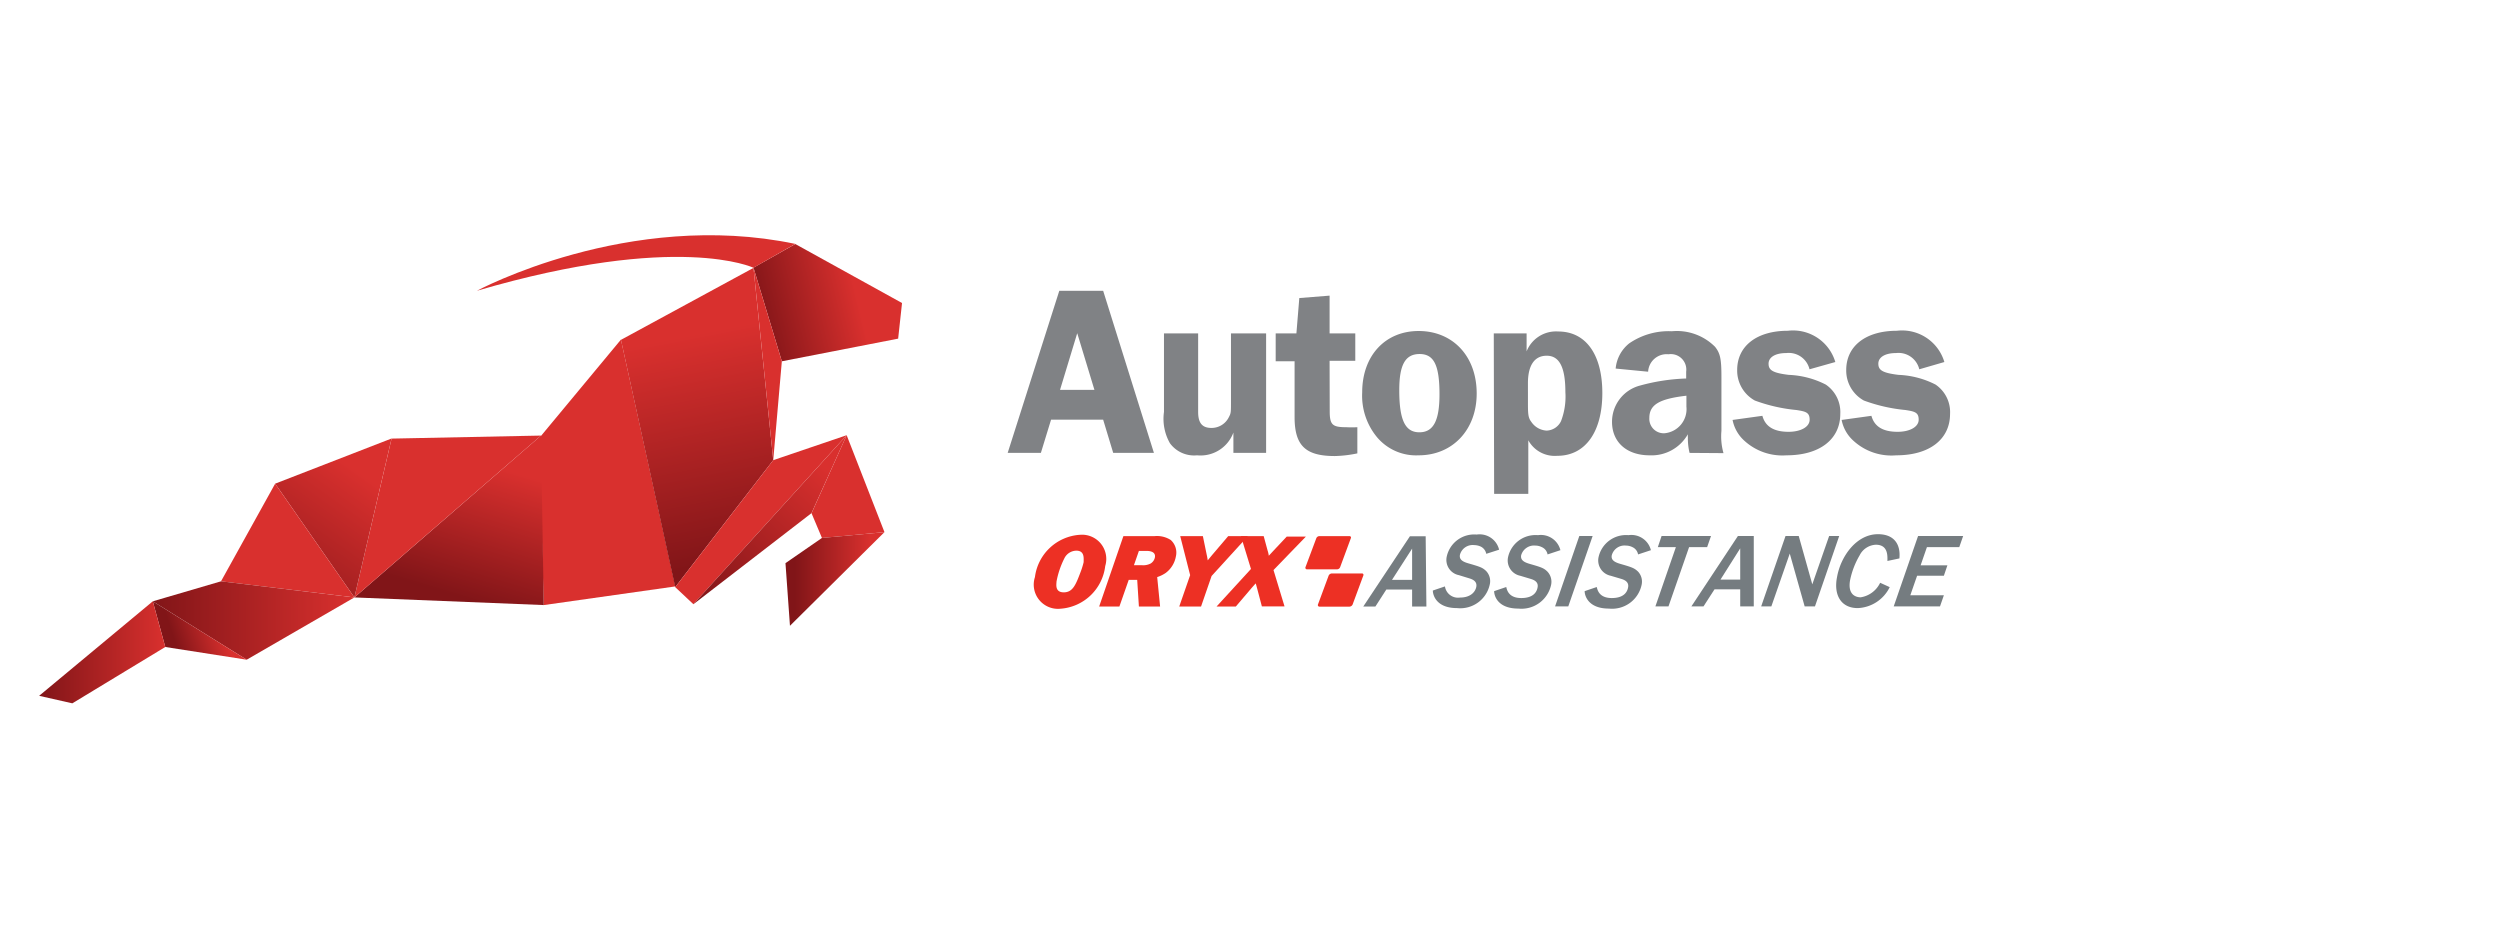 <?xml version="1.0" encoding="UTF-8"?> <svg xmlns="http://www.w3.org/2000/svg" xmlns:xlink="http://www.w3.org/1999/xlink" id="Layer_1" data-name="Layer 1" viewBox="0 0 206.34 77.34"><defs><style>.cls-1{fill:#808285;}.cls-2{fill:#ed3024;}.cls-3{fill:#757c80;}.cls-4{fill:#d9302e;}.cls-5{fill:url(#linear-gradient);}.cls-6{fill:url(#linear-gradient-2);}.cls-7{fill:url(#linear-gradient-3);}.cls-8{fill:url(#linear-gradient-4);}.cls-9{fill:url(#linear-gradient-5);}.cls-10{fill:url(#linear-gradient-6);}.cls-11{fill:url(#linear-gradient-7);}.cls-12{fill:url(#linear-gradient-8);}.cls-13{fill:url(#linear-gradient-9);}</style><linearGradient id="linear-gradient" x1="60.86" y1="46.28" x2="57.22" y2="27.61" gradientUnits="userSpaceOnUse"><stop offset="0" stop-color="#811518"></stop><stop offset="1" stop-color="#d9302e"></stop></linearGradient><linearGradient id="linear-gradient-2" x1="62.4" y1="25.85" x2="70.6" y2="23.87" xlink:href="#linear-gradient"></linearGradient><linearGradient id="linear-gradient-3" x1="58.18" y1="50.01" x2="68.55" y2="39.01" xlink:href="#linear-gradient"></linearGradient><linearGradient id="linear-gradient-4" x1="65.61" y1="47.78" x2="71.85" y2="47.78" xlink:href="#linear-gradient"></linearGradient><linearGradient id="linear-gradient-5" x1="37.23" y1="49.06" x2="40.43" y2="38.38" xlink:href="#linear-gradient"></linearGradient><linearGradient id="linear-gradient-6" x1="21.19" y1="51.36" x2="29.87" y2="39.14" xlink:href="#linear-gradient"></linearGradient><linearGradient id="linear-gradient-7" x1="12.61" y1="51.22" x2="29.24" y2="51.22" xlink:href="#linear-gradient"></linearGradient><linearGradient id="linear-gradient-8" x1="14.35" y1="52.74" x2="18.31" y2="51.45" xlink:href="#linear-gradient"></linearGradient><linearGradient id="linear-gradient-9" x1="3.23" y1="53.84" x2="13.64" y2="53.84" xlink:href="#linear-gradient"></linearGradient></defs><path class="cls-1" d="M95.24,37.38H91.88l-.83-2.74h-4.3l-.84,2.74H83.17L87.43,24h3.62Zm-4.91-5.2L88.91,27.5l-1.42,4.68Z"></path><path class="cls-1" d="M104.5,37.38h-2.7V35.7a2.89,2.89,0,0,1-3,1.88,2.47,2.47,0,0,1-2.24-1A4.08,4.08,0,0,1,96.07,34V27.52h2.82V34c0,.92.34,1.32,1.1,1.32a1.59,1.59,0,0,0,1.44-.9c.17-.32.17-.38.17-1.32V27.52h2.9Z"></path><path class="cls-1" d="M109.75,33.94c0,1.12.22,1.32,1.36,1.32a8.33,8.33,0,0,0,.92,0v2.16a10,10,0,0,1-1.86.22c-2.42,0-3.32-.86-3.32-3.22v-4.6h-1.56V27.52H107l.24-2.92,2.5-.2v3.12h2.12v2.26h-2.12Z"></path><path class="cls-1" d="M121.88,32.48c0,3-2,5.1-4.79,5.1a4.21,4.21,0,0,1-3.44-1.5,5.37,5.37,0,0,1-1.22-3.7c0-3,1.88-5.06,4.66-5.06S121.88,29.36,121.88,32.48Zm-6.39-.28c0,2.46.48,3.48,1.66,3.48s1.66-1,1.66-3.14c0-2.4-.46-3.32-1.64-3.32S115.49,30.1,115.49,32.2Z"></path><path class="cls-1" d="M123.29,27.52H126V29a2.61,2.61,0,0,1,2.61-1.64c2.28,0,3.64,1.9,3.64,5.08s-1.38,5.18-3.72,5.18a2.49,2.49,0,0,1-2.39-1.28v4.42h-2.82Zm2.82,5.54c0,1.08,0,1.4.28,1.76a1.62,1.62,0,0,0,1.27.72,1.37,1.37,0,0,0,1.18-.78,5.65,5.65,0,0,0,.36-2.4c0-2.06-.5-3-1.54-3s-1.55.84-1.55,2.26Z"></path><path class="cls-1" d="M139.45,37.38a5.1,5.1,0,0,1-.14-1.28,1.69,1.69,0,0,1,0-.26,3.44,3.44,0,0,1-3.16,1.74c-1.88,0-3.1-1.08-3.1-2.76a3.09,3.09,0,0,1,2.32-3,16.22,16.22,0,0,1,3.8-.58v-.56a1.28,1.28,0,0,0-1.46-1.44,1.53,1.53,0,0,0-1.68,1.44l-2.68-.26a3,3,0,0,1,1.12-2.08,5.74,5.74,0,0,1,3.52-1,4.45,4.45,0,0,1,3.56,1.28c.43.54.53,1,.53,2.48v4.46a5.07,5.07,0,0,0,.17,1.84Zm-.26-4.72c-2.24.26-3.06.74-3.06,1.84a1.19,1.19,0,0,0,1.24,1.26,2,2,0,0,0,1.82-2.2Z"></path><path class="cls-1" d="M149.35,30.48a1.76,1.76,0,0,0-1.92-1.34c-.9,0-1.46.34-1.46.88s.36.76,1.66.92a7.35,7.35,0,0,1,3.06.8,2.74,2.74,0,0,1,1.2,2.42c0,2.1-1.7,3.42-4.44,3.42A4.64,4.64,0,0,1,144,36.4a3.1,3.1,0,0,1-1-1.74l2.46-.34c.24.88.94,1.32,2.16,1.32,1,0,1.74-.4,1.74-1s-.32-.68-1.1-.8a13.57,13.57,0,0,1-3.42-.78,2.82,2.82,0,0,1-1.46-2.52c0-2,1.64-3.24,4.18-3.24a3.64,3.64,0,0,1,3.92,2.58Z"></path><path class="cls-1" d="M158.41,30.48a1.76,1.76,0,0,0-1.92-1.34c-.9,0-1.46.34-1.46.88s.36.76,1.66.92a7.35,7.35,0,0,1,3.06.8,2.74,2.74,0,0,1,1.2,2.42c0,2.1-1.7,3.42-4.44,3.42A4.64,4.64,0,0,1,153,36.4a3.1,3.1,0,0,1-1-1.74l2.46-.34c.24.88.94,1.32,2.16,1.32,1,0,1.74-.4,1.74-1s-.32-.68-1.1-.8a13.57,13.57,0,0,1-3.42-.78,2.82,2.82,0,0,1-1.46-2.52c0-2,1.64-3.24,4.18-3.24a3.64,3.64,0,0,1,3.92,2.58Z"></path><path class="cls-2" d="M89.44,46.36c0-.29.08-.91-.6-.91a1.12,1.12,0,0,0-1,.65A7.14,7.14,0,0,0,87.2,48c0,.2-.16.89.6.89s1-.66,1.4-1.71a6.47,6.47,0,0,0,.24-.78m-1.9,3.84a2,2,0,0,1-2.12-2.61,4,4,0,0,1,3.72-3.49,2,2,0,0,1,2.08,2.58,4,4,0,0,1-3.68,3.52"></path><path class="cls-2" d="M93.59,46.65h.66a1.34,1.34,0,0,0,.72-.14.77.77,0,0,0,.35-.5c.1-.54-.56-.54-.71-.54H94Zm2.16,3.41H94l-.14-2.2h-.7l-.77,2.2H90.72l2-5.81h2.57a2.11,2.11,0,0,1,1.34.32,1.4,1.4,0,0,1,.42,1.37,2.17,2.17,0,0,1-.84,1.35,2.74,2.74,0,0,1-.7.34Z"></path><path class="cls-2" d="M100,47.54l-.87,2.52H97.33l.9-2.59-.82-3.22h1.87l.32,1.55a4.12,4.12,0,0,1,.08.45l.37-.45,1.32-1.55H103Z"></path><path class="cls-2" d="M105.11,47.05l.91,3h-1.87l-.39-1.48c-.06-.22-.06-.23-.12-.42l-.32.36L102,50.06h-1.59l2.84-3.1-.83-2.71h1.88l.32,1.18a2.19,2.19,0,0,1,.1.44l.54-.58.94-1h1.58Z"></path><path class="cls-2" d="M108.64,44.43a.28.28,0,0,1,.25-.18h2.48a.12.12,0,0,1,.12.18l-.88,2.38a.28.28,0,0,1-.26.18h-2.47a.13.13,0,0,1-.13-.18Z"></path><path class="cls-3" d="M116.55,47.86V45.28l-1.66,2.58Zm0,2.2v-1.4h-2.13l-.9,1.4h-1l3.85-5.8h1.3l.06,5.8Z"></path><path class="cls-3" d="M122.67,45.71a.84.84,0,0,0-.46-.6,1.36,1.36,0,0,0-.54-.12,1.09,1.09,0,0,0-1.17.79c-.07.36.15.56.67.71,1,.29,1.18.35,1.48.63a1.21,1.21,0,0,1,.31,1.12,2.49,2.49,0,0,1-2.7,1.95c-1.72,0-2-1.08-2-1.45l1-.34a1.09,1.09,0,0,0,1.24.92c.94,0,1.29-.53,1.35-.9s-.19-.56-.53-.67l-.91-.28a1.28,1.28,0,0,1-1-1.54,2.32,2.32,0,0,1,2.47-1.81,1.65,1.65,0,0,1,1.85,1.25Z"></path><polygon class="cls-3" points="128.35 50.05 130.35 44.24 131.45 44.24 129.44 50.05 128.35 50.05"></polygon><path class="cls-3" d="M127.73,45.76a.81.81,0,0,0-.47-.6,1.21,1.21,0,0,0-.53-.13,1.11,1.11,0,0,0-1.18.8c-.06.35.16.55.67.7,1,.29,1.19.35,1.49.64a1.22,1.22,0,0,1,.31,1.11,2.5,2.5,0,0,1-2.7,1.95c-1.73,0-2-1.08-2-1.44l1-.34c.06.26.21.91,1.24.91s1.29-.53,1.35-.9-.19-.56-.54-.67l-.9-.27a1.29,1.29,0,0,1-1-1.54,2.32,2.32,0,0,1,2.47-1.81,1.66,1.66,0,0,1,1.85,1.24Z"></path><path class="cls-3" d="M155.78,46.3c0-.36.09-1.34-.95-1.34a1.57,1.57,0,0,0-1.34.87,6.69,6.69,0,0,0-.79,2.05c-.23,1.28.56,1.42.87,1.42a2.15,2.15,0,0,0,1.61-1.2l.79.36a3.08,3.08,0,0,1-2.64,1.73c-1.38,0-2-1.08-1.71-2.55.3-1.72,1.6-3.55,3.38-3.55,1.35,0,1.88.85,1.77,2Z"></path><path class="cls-3" d="M135.2,45.76a.82.82,0,0,0-.46-.6,1.22,1.22,0,0,0-.54-.13,1.09,1.09,0,0,0-1.17.8c-.07.35.16.55.67.7,1,.29,1.18.35,1.49.64a1.21,1.21,0,0,1,.3,1.11,2.49,2.49,0,0,1-2.7,1.95c-1.72,0-2-1.08-2-1.44l1-.34c.06.26.21.91,1.24.91s1.29-.53,1.35-.9-.19-.56-.53-.67l-.91-.27a1.29,1.29,0,0,1-1-1.54,2.32,2.32,0,0,1,2.47-1.81,1.66,1.66,0,0,1,1.85,1.24Z"></path><polygon class="cls-3" points="139.41 45.16 137.71 50.05 136.63 50.05 138.32 45.16 136.83 45.16 137.14 44.24 141.22 44.24 140.9 45.16 139.41 45.16"></polygon><path class="cls-3" d="M143.63,47.84V45.26L142,47.84Zm0,2.21V48.64h-2.12l-.91,1.41h-1l3.84-5.81h1.31l0,5.81Z"></path><polygon class="cls-3" points="148.95 50.05 147.72 45.69 146.2 50.05 145.36 50.05 147.37 44.24 148.46 44.24 149.58 48.23 150.97 44.24 151.8 44.24 149.8 50.05 148.95 50.05"></polygon><polygon class="cls-3" points="156.3 50.05 158.31 44.24 162.03 44.24 161.71 45.16 159.04 45.16 158.52 46.66 160.73 46.66 160.44 47.52 158.23 47.52 157.67 49.13 160.44 49.13 160.12 50.05 156.3 50.05"></polygon><polygon class="cls-4" points="44.88 49.94 44.5 36.16 51.25 28.03 55.74 48.4 44.88 49.94"></polygon><polygon class="cls-5" points="51.25 28.05 55.73 48.46 63.82 37.98 62.19 22.11 51.25 28.05"></polygon><polygon class="cls-6" points="62.19 22.09 64.53 29.82 74.13 27.95 74.45 25.01 65.64 20.14 62.19 22.09"></polygon><polygon class="cls-4" points="62.19 22.09 63.82 37.98 64.53 29.82 62.19 22.09"></polygon><polygon class="cls-4" points="63.82 37.98 55.73 48.46 57.23 49.87 69.88 35.92 63.82 37.98"></polygon><polygon class="cls-7" points="57.23 49.87 66.98 42.35 69.88 35.92 57.23 49.87"></polygon><polygon class="cls-4" points="66.98 42.36 67.84 44.4 73 43.92 69.88 35.92 66.98 42.36"></polygon><polygon class="cls-8" points="67.84 44.4 64.83 46.48 65.2 51.65 73 43.92 67.84 44.4"></polygon><polygon class="cls-9" points="29.25 49.31 44.88 49.94 44.65 35.95 29.25 49.31"></polygon><polygon class="cls-4" points="44.65 35.95 29.25 49.31 32.32 36.2 44.65 35.95"></polygon><polygon class="cls-10" points="22.71 39.92 29.25 49.31 32.32 36.19 22.71 39.92"></polygon><path class="cls-4" d="M65.64,20.13C51.88,17.25,39.36,24,39.36,24c16.62-4.87,22.83-1.9,22.83-1.9Z"></path><polygon class="cls-4" points="22.71 39.92 18.24 47.98 29.25 49.31 22.71 39.92"></polygon><polygon class="cls-11" points="12.61 49.63 20.36 54.45 29.25 49.31 18.24 47.98 12.61 49.63"></polygon><polygon class="cls-12" points="12.61 49.63 13.64 53.4 20.36 54.45 12.61 49.63"></polygon><polygon class="cls-13" points="3.23 57.43 5.97 58.05 13.64 53.4 12.61 49.63 3.23 57.43"></polygon><path class="cls-2" d="M109.66,47.51a.31.31,0,0,1,.26-.18h2.48a.12.12,0,0,1,.12.18l-.88,2.38a.3.3,0,0,1-.26.18h-2.47a.13.13,0,0,1-.13-.18Z"></path></svg> 